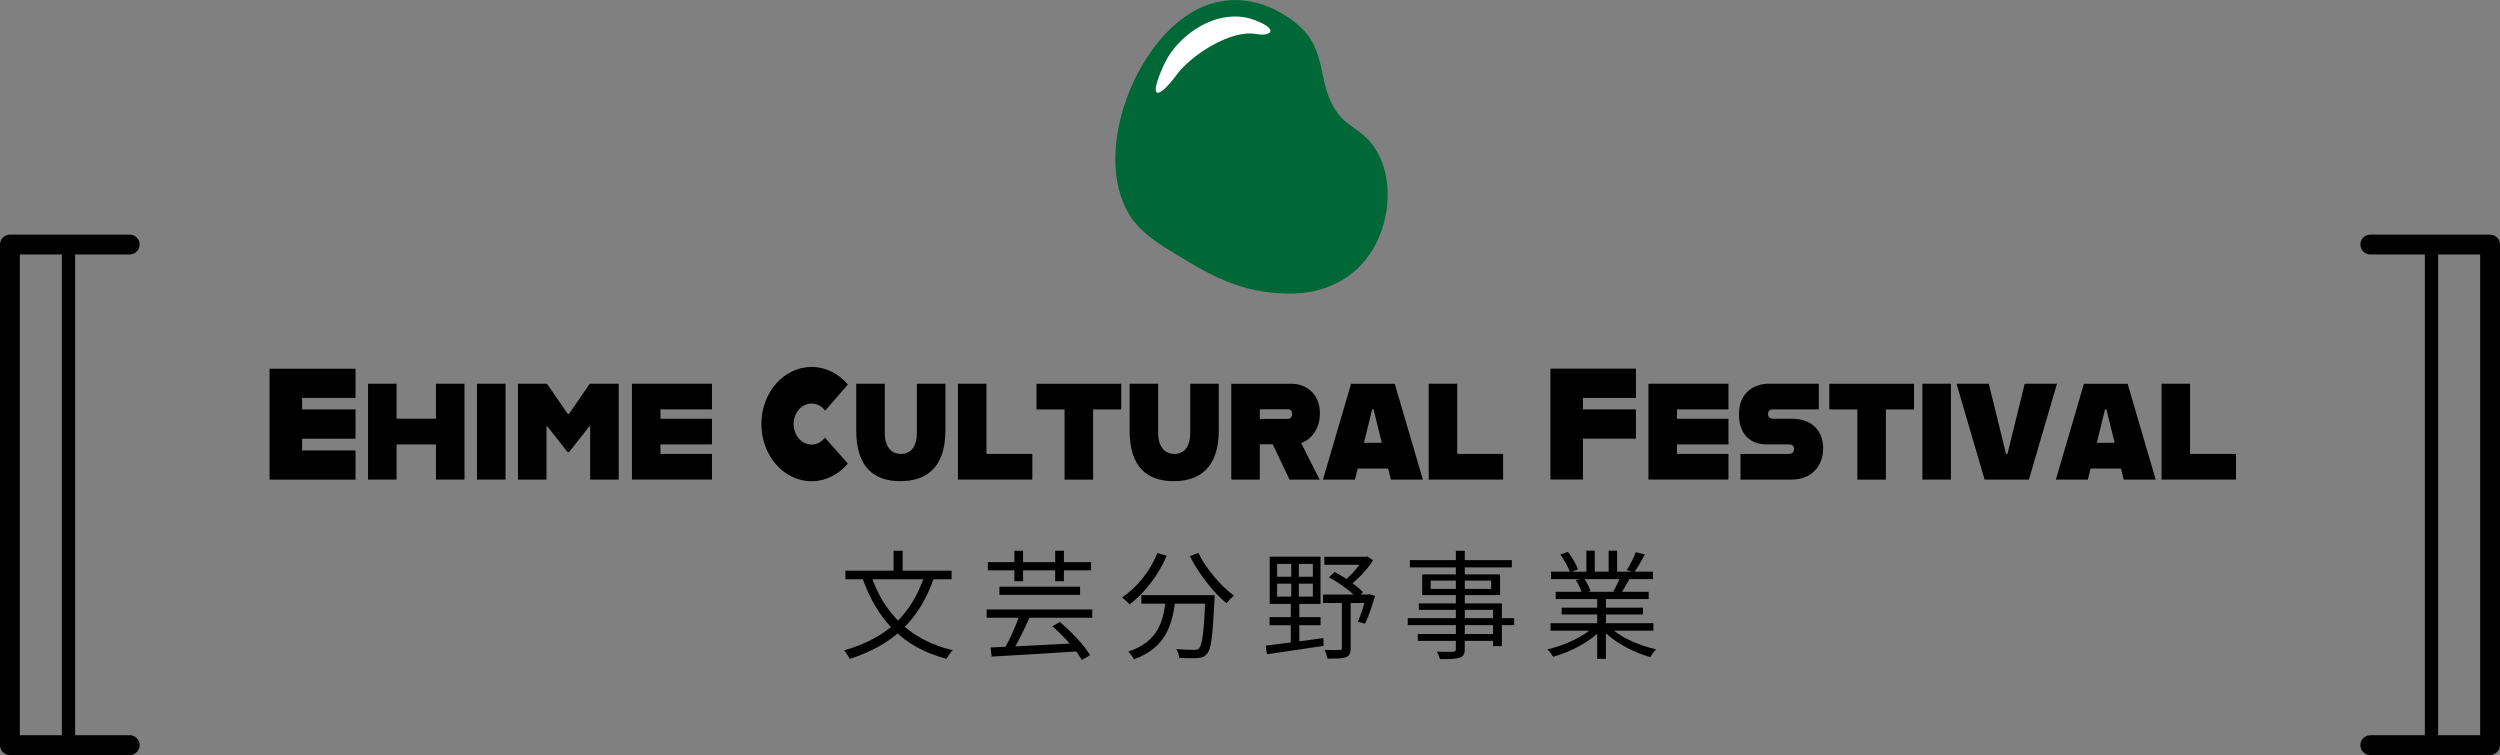<?xml version="1.0" encoding="UTF-8"?><svg id="_レイヤー_2" xmlns="http://www.w3.org/2000/svg" viewBox="0 0 425.9 128.63"><rect x="0" y="0" width="425.9" height="128.63" fill="#808080" stroke="none"/><g id="_レイヤー_1-2"><path d="M192.38,36.53c1.54,2.55,4.04,4.37,6.58,5.94,7.09,4.36,12.12,7.47,20.69,7.54,9.39.07,15.47-6.07,16.6-14.51.59-4.42-.45-9.31-3.77-12.29-1.44-1.3-3.25-2.19-4.44-3.72-3.94-5.03-1.54-10.87-7.11-15.43-4.62-3.79-10.51-5.29-16.08-2.89-11.12,4.78-19,24.59-12.48,35.37Z" style="fill:#006837;"/><path d="M198.38,10.84c2.35-5.02,9.27-9.78,15.45-7.39,4.24,1.64,2.59,2.8.19,2.35-4.37-.83-11.15,3.67-13.52,6.88-3.22,4.37-5.09,4.51-2.12-1.84Z" style="fill:#fff;"/><path d="M159.11,98.44c-2.53,7.33-7.08,11.46-14.35,13.81-.17-.38-.65-1.09-.96-1.45,7.14-2.05,11.47-5.96,13.73-12.84l1.58.47ZM162.11,97.22v1.46h-18.09v-1.46h18.09ZM162.32,110.76c-.36.35-.84,1.04-1.09,1.47-7.41-1.92-11.82-6.7-14.29-13.7l1.48-.45c2.16,6.39,6.67,11,13.89,12.69ZM153.77,93.82v4.29h-1.54v-4.29h1.54Z"/><path d="M186.08,103.83v1.41h-17.99v-1.41h17.99ZM185.88,95.76v1.4h-17.59v-1.4h17.59ZM183.7,109.56l-.04,1.4c-5.31.35-11.01.69-14.73.9l-.17-1.56c3.6-.14,9.49-.44,14.94-.74ZM184,99.95v1.39h-13.74v-1.39h13.74ZM175.47,105.04c-.88,1.98-2.05,4.4-3,5.91l-1.32-.48c.91-1.56,2.03-4.13,2.62-5.93l1.69.5ZM174.29,93.82v5.19h-1.48v-5.19h1.48ZM180.56,105.96c1.96,1.65,4.17,3.98,5.14,5.66l-1.39.82c-.9-1.63-3.06-4.05-5.04-5.75l1.28-.73ZM181.25,93.82v5.19h-1.49v-5.19h1.49Z"/><path d="M198.76,94.68c-1.45,3.38-3.81,6.38-6.32,8.29-.27-.32-.92-.91-1.29-1.18,2.55-1.71,4.77-4.47,6.03-7.57l1.59.46ZM200.27,101.8c-.46,4.38-1.5,8.51-7.09,10.52-.19-.39-.63-.99-.97-1.31,5.25-1.73,6.05-5.43,6.44-9.21h1.62ZM205.89,101.39v1.45h-11.45v-1.45h11.45ZM206.93,101.39s0,.52-.03.72c-.29,6.21-.57,8.52-1.28,9.28-.41.5-.85.65-1.55.71-.66.06-1.92.05-3.18-.02-.03-.46-.22-1.08-.5-1.51,1.32.12,2.55.14,3.03.14.4,0,.65-.05.85-.26.54-.54.84-2.82,1.09-8.76v-.29h1.56ZM210.22,101.46c-.4.31-.97.91-1.26,1.32-2.21-1.79-4.74-5.03-6.25-8.02l1.44-.58c1.3,2.69,3.88,5.73,6.07,7.28Z"/><path d="M225.45,108.7l.04,1.33c-3.47.53-7.14,1.06-9.66,1.43l-.2-1.47c2.41-.29,6.19-.79,9.82-1.29ZM224.97,105.14v1.37h-8.69v-1.37h8.69ZM224.96,94.83v8.06h-8.66v-8.06h8.66ZM217.57,98.25h6.09v-2.18h-6.09v2.18ZM217.57,101.64h6.09v-2.21h-6.09v2.21ZM221.27,95.3v7.03h.08v7.4h-1.45v-7.4h.08v-7.03h1.29ZM233.21,101.29v1.44h-7.82v-1.44h7.82ZM232.91,94.86v1.36h-7.29v-1.36h7.29ZM230.1,102v8.4c0,.85-.17,1.31-.8,1.55-.63.25-1.66.25-3.16.25-.06-.42-.28-1.05-.49-1.49,1.19.05,2.22.05,2.55.03.32-.01.4-.1.4-.37v-8.36h1.49ZM227.35,97.44c1.77.9,3.81,2.38,4.84,3.42l-.97,1.05c-1.02-1.11-3.05-2.61-4.82-3.55l.95-.92ZM232.63,94.86l.31-.08.99.67c-1.04,1.6-2.66,3.34-4.16,4.42-.2-.27-.62-.66-.85-.86,1.26-.97,2.67-2.63,3.36-3.86v-.28h.35ZM232.99,101.29l.25-.06,1.02.27c-.5,1.66-1.11,3.57-1.71,4.76l-1.23-.34c.5-1.09,1.08-2.9,1.43-4.38v-.26h.23Z"/><path d="M257.95,105.3v1.2h-18.13v-1.2h18.13ZM257.56,95.42v1.24h-17.37v-1.24h17.37ZM255.14,108.01v1.17h-13.61v-1.17h13.61ZM255.86,102.8v7.27h-1.51v-6.17h-12.64v-1.1h14.15ZM255.55,97.85v3.53h-13.26v-3.53h13.26ZM243.73,100.33h10.31v-1.42h-10.31v1.42ZM249.54,93.82v16.72c0,.93-.26,1.29-.89,1.51-.63.21-1.67.23-3.35.23-.08-.35-.32-.92-.53-1.26,1.2.04,2.42.03,2.76.02.37-.02.49-.13.49-.49v-16.72h1.52Z"/><path d="M272.82,107.24c-1.86,2.07-5.24,3.81-8.22,4.65-.22-.38-.65-.96-.98-1.27,2.96-.67,6.3-2.21,8-3.95l1.21.57ZM281.67,106.17v1.27h-17.52v-1.27h17.52ZM281.6,97.39v1.27h-17.37v-1.27h17.37ZM280.87,100.82v1.24h-15.84v-1.24h15.84ZM267.12,94.02c.7.9,1.43,2.16,1.71,2.97l-1.35.51c-.27-.81-.99-2.09-1.65-3.03l1.28-.45ZM279.9,103.52v1.16h-13.86v-1.16h13.86ZM269.87,98.54c.45.65.91,1.56,1.09,2.16l-1.48.31c-.16-.59-.59-1.52-1.03-2.2l1.43-.27ZM271.68,93.81v4.19h-1.42v-4.19h1.42ZM273.59,101.4v10.84h-1.49v-10.84h1.49ZM282.16,110.62c-.34.32-.79.92-1.01,1.33-3.05-.84-6.39-2.66-8.27-4.81l1.17-.5c1.71,1.79,5.06,3.33,8.11,3.98ZM275.49,93.81v4.12h-1.44v-4.12h1.44ZM277.57,98.68c-.49.89-1.01,1.81-1.46,2.46l-1.25-.38c.39-.7.91-1.75,1.16-2.48l1.55.4ZM280.23,94.48c-.59,1.09-1.3,2.27-1.86,3.05l-1.23-.41c.54-.84,1.2-2.16,1.55-3.06l1.54.42Z"/><path d="M51.47,67.78v1.97h9.1v4.99h-9.1v2h9.1v4.97h-14.65v-18.89h14.65v4.97h-9.1Z"/><path d="M79.13,65.37v16.33h-4.86v-5.99h-6.71v5.99h-4.86v-16.33h4.86v5.96h6.71v-5.96h4.86Z"/><path d="M81.26,65.37h4.86v16.33h-4.86v-16.33Z"/><path d="M88.25,65.37h4.93l3.55,5.16h.19l3.55-5.16h4.93v16.33h-4.86v-9.07h-.14l-3.46,4.4h-.24l-3.46-4.4h-.14v9.07h-4.86v-16.33Z"/><path d="M112.52,69.75v1.59h8.77v4.37h-8.77v1.62h8.77v4.37h-13.63v-16.33h13.63v4.37h-8.77Z"/><path d="M129.71,72.23c0-5.37,3.84-9.72,8.55-9.72,2.44,0,4.62,1.16,6.18,3l-3.86,4.45c-.57-.76-1.4-1.21-2.32-1.21-1.68,0-3.06,1.57-3.06,3.48s1.37,3.51,3.06,3.51c.9,0,1.73-.46,2.27-1.19l3.91,4.43c-1.56,1.84-3.77,3-6.18,3-4.72,0-8.55-4.35-8.55-9.74Z"/><path d="M145.87,73.31v-7.94h4.86v8.34c0,2.38,1.09,3.62,2.77,3.62s2.7-1.24,2.7-3.62v-8.34h4.86v7.94c0,6.37-3.25,8.66-7.68,8.66s-7.51-2.29-7.51-8.66Z"/><path d="M175.87,77.33v4.37h-12.68v-16.33h4.86v11.96h7.82Z"/><path d="M181.37,69.75h-4.79v-4.37h14.43v4.37h-4.79v11.96h-4.86v-11.96Z"/><path d="M192.44,73.31v-7.94h4.86v8.34c0,2.38,1.09,3.62,2.77,3.62s2.7-1.24,2.7-3.62v-8.34h4.86v7.94c0,6.37-3.25,8.66-7.68,8.66s-7.51-2.29-7.51-8.66Z"/><path d="M221.66,75.47l3.15,6.24h-5.12l-2.87-6.02h-2.2v6.02h-4.86v-16.33h10.31c2.3,0,4.79,1.56,4.79,5.1,0,2.48-1.4,4.37-3.2,4.99ZM214.62,71.37h4.81c.38,0,.71-.38.71-.84,0-.54-.33-.81-.71-.81h-4.81v1.65Z"/><path d="M236.47,79.82h-5.17l-.47,1.89h-5.45l4.79-16.33h7.44l4.79,16.33h-5.45l-.47-1.89ZM235.4,75.44l-1.4-5.7h-.24l-1.4,5.7h3.03Z"/><path d="M256.07,77.33v4.37h-12.68v-16.33h4.86v11.96h7.82Z"/><path d="M269.67,67.8v1.94h9.03v4.99h-9.03v6.96h-5.54v-18.89h14.57v4.99h-9.03Z"/><path d="M285.69,69.75v1.59h8.77v4.37h-8.77v1.62h8.77v4.37h-13.63v-16.33h13.63v4.37h-8.77Z"/><path d="M296.5,77.33h8.25c.62,0,.88-.38.88-.84,0-.51-.28-.78-.9-.78h-3.72c-2.7,0-4.76-1.57-4.76-5.16,0-3.78,2.73-5.18,5.02-5.18h8.58v4.37h-7.82c-.59,0-.83.35-.83.78s.24.81.83.81h3.18c3.41,0,5.38,2,5.38,5.05s-2.04,5.32-5.31,5.32h-8.77v-4.37Z"/><path d="M316.43,69.75h-4.79v-4.37h14.43v4.37h-4.79v11.96h-4.86v-11.96Z"/><path d="M327.5,65.37h4.86v16.33h-4.86v-16.33Z"/><path d="M333.31,65.37h5.5l2.94,11.96h.24l2.94-11.96h5.5l-4.79,16.33h-7.54l-4.79-16.33Z"/><path d="M361.32,79.82h-5.17l-.47,1.89h-5.45l4.79-16.33h7.44l4.79,16.33h-5.45l-.47-1.89ZM360.25,75.44l-1.4-5.7h-.24l-1.4,5.7h3.03Z"/><path d="M380.92,77.33v4.37h-12.68v-16.33h4.86v11.96h7.82Z"/><path d="M22.1,128.63H1.69c-.93,0-1.69-.76-1.69-1.69V41.66c0-.93.76-1.69,1.69-1.69h20.41c.93,0,1.69.76,1.69,1.69s-.76,1.69-1.69,1.69H3.38v81.9h18.72c.93,0,1.69.76,1.69,1.69s-.76,1.69-1.69,1.69Z"/><path d="M424.21,128.63h-20.41c-.93,0-1.69-.76-1.69-1.69s.76-1.69,1.69-1.69h18.72V43.35h-18.72c-.93,0-1.69-.76-1.69-1.69s.76-1.69,1.69-1.69h20.41c.93,0,1.69.76,1.69,1.69v85.27c0,.93-.76,1.69-1.69,1.69Z"/><path d="M11.67,128.06c-.62,0-1.13-.5-1.13-1.13V41.66c0-.62.5-1.13,1.13-1.13s1.13.5,1.13,1.13v85.27c0,.62-.5,1.13-1.13,1.13Z"/><path d="M414.23,128.06c-.62,0-1.13-.5-1.13-1.13V41.66c0-.62.5-1.13,1.13-1.13s1.13.5,1.13,1.13v85.27c0,.62-.5,1.13-1.13,1.13Z"/></g></svg>